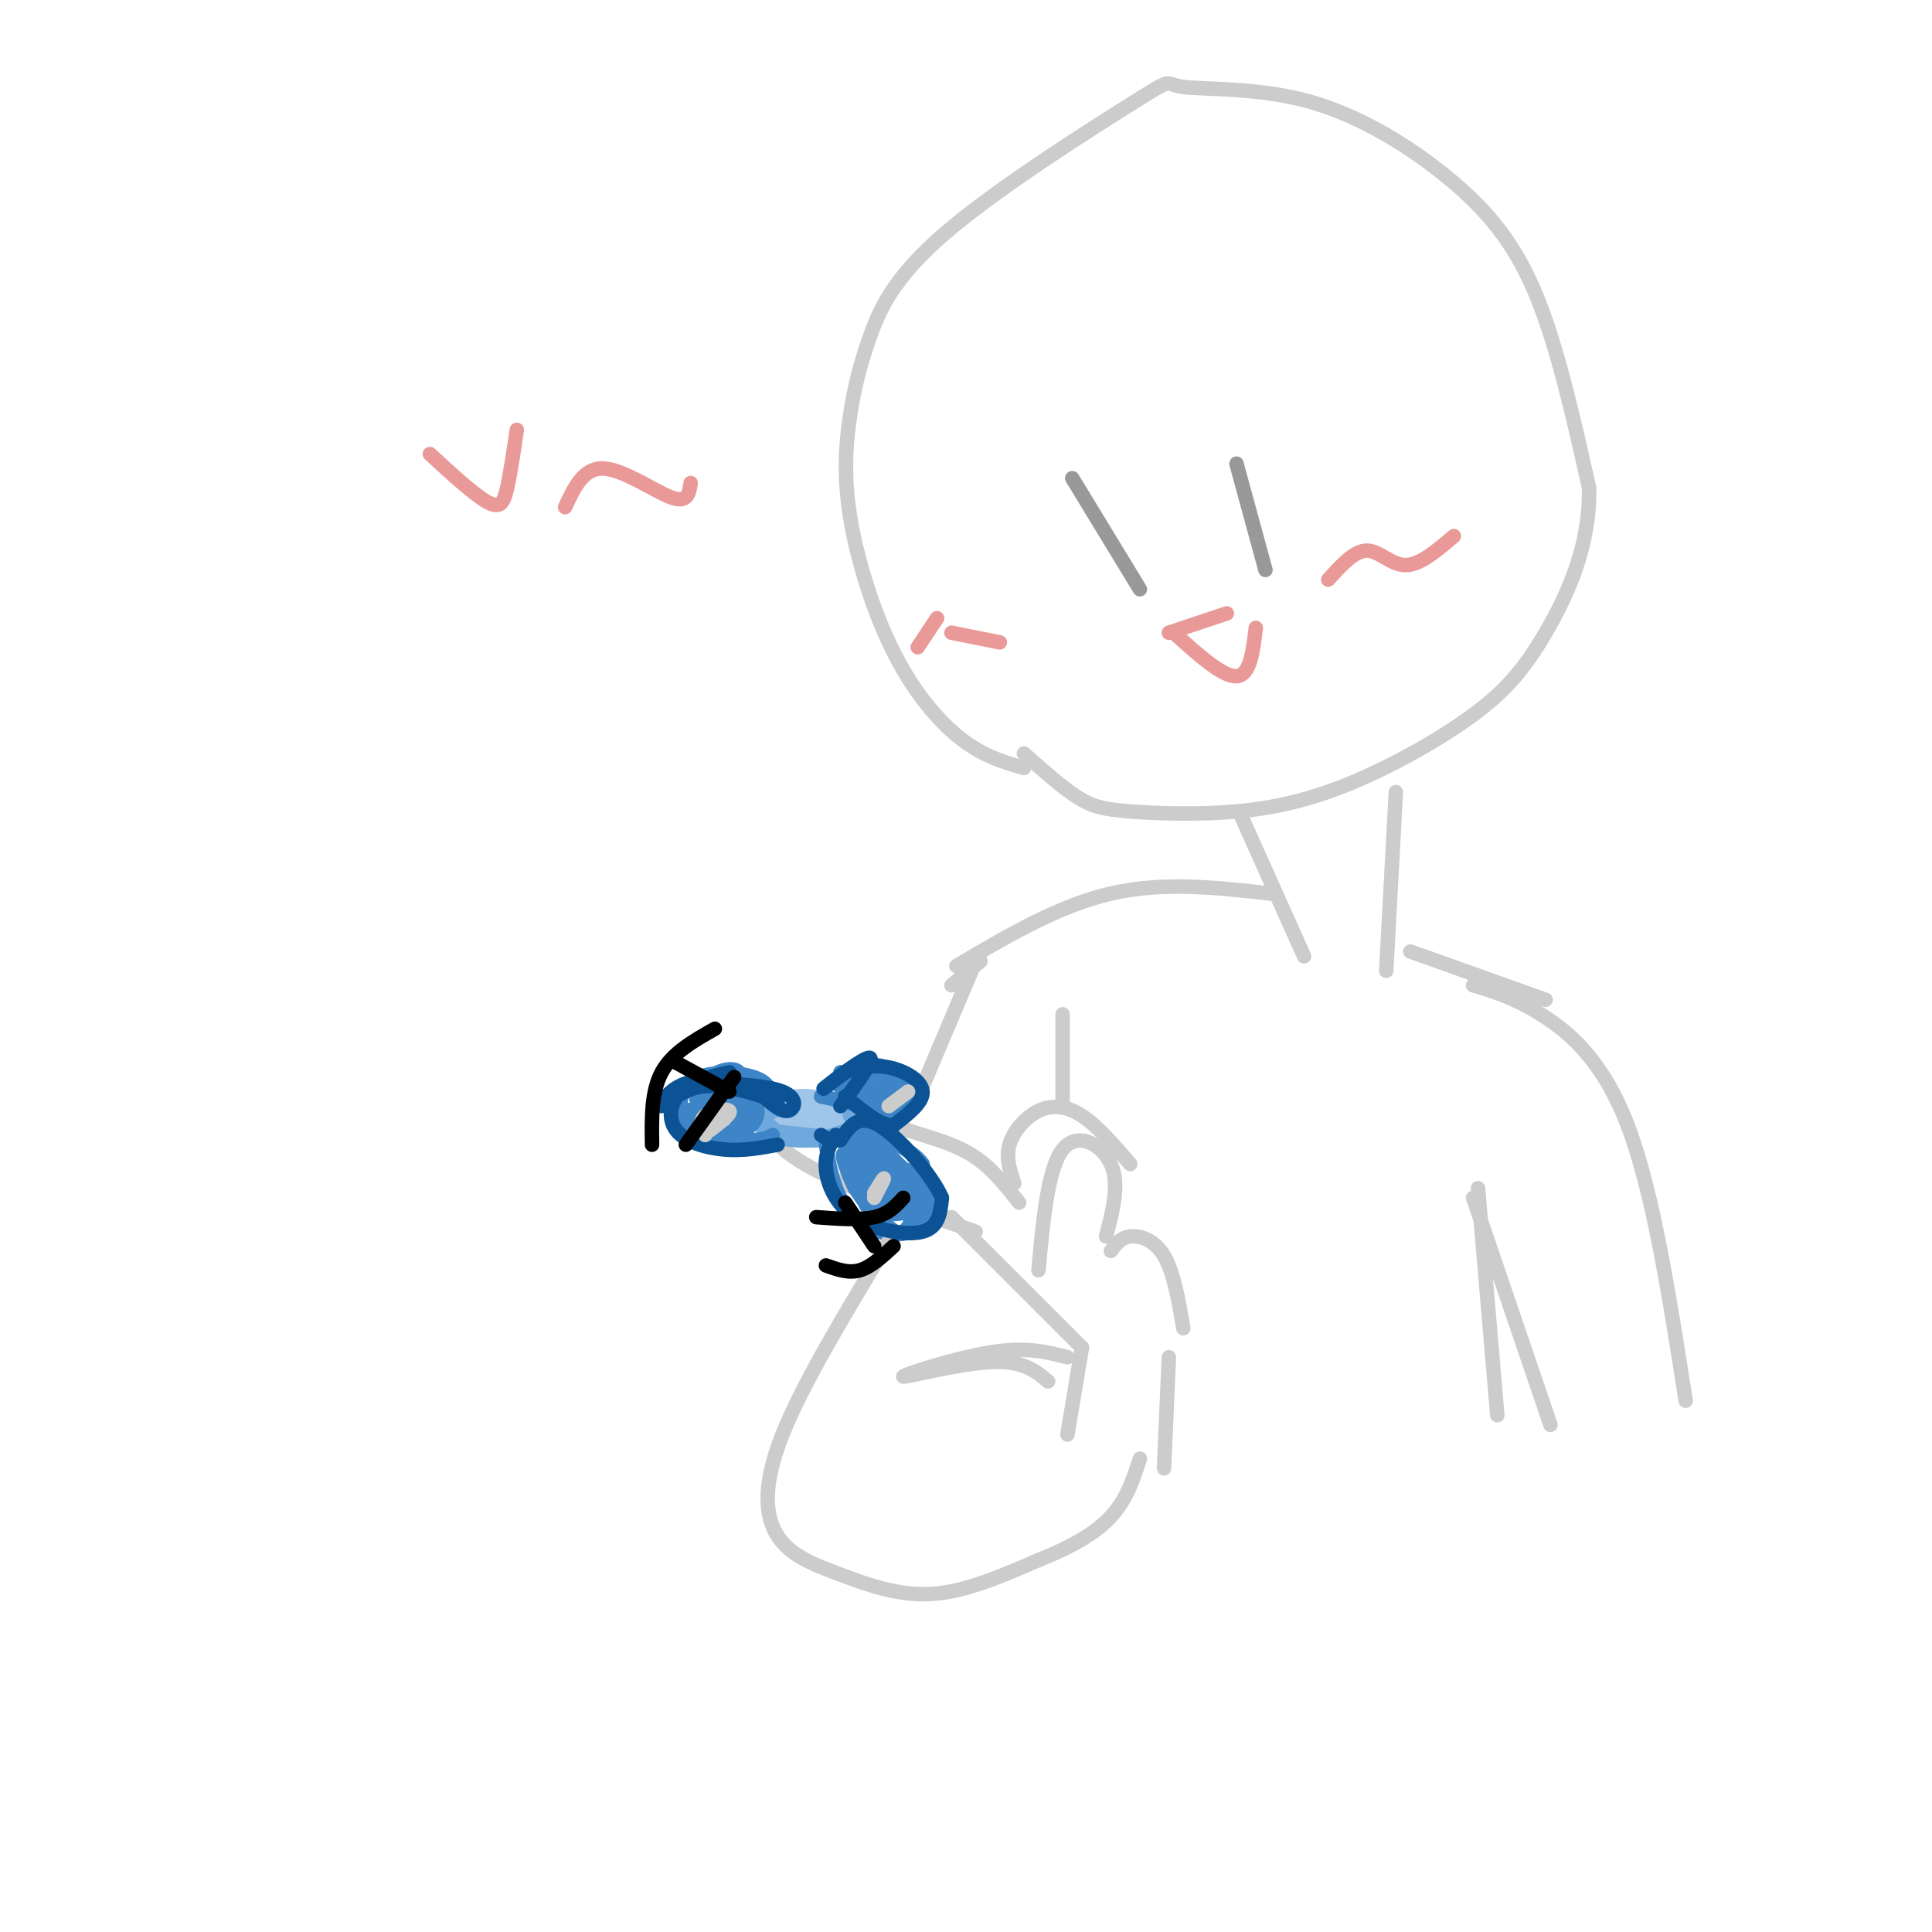 <svg viewBox='0 0 400 400' version='1.1' xmlns='http://www.w3.org/2000/svg' xmlns:xlink='http://www.w3.org/1999/xlink'><g fill='none' stroke='rgb(204,204,204)' stroke-width='3' stroke-linecap='round' stroke-linejoin='round'><path d='M212,159c-4.177,-1.202 -8.354,-2.405 -13,-6c-4.646,-3.595 -9.762,-9.583 -14,-18c-4.238,-8.417 -7.597,-19.264 -9,-28c-1.403,-8.736 -0.851,-15.363 0,-21c0.851,-5.637 2.000,-10.285 4,-16c2.000,-5.715 4.852,-12.496 16,-22c11.148,-9.504 30.593,-21.732 39,-27c8.407,-5.268 5.778,-3.577 10,-3c4.222,0.577 15.297,0.041 26,3c10.703,2.959 21.036,9.412 29,16c7.964,6.588 13.561,13.311 18,24c4.439,10.689 7.719,25.345 11,40'/><path d='M329,101c0.249,12.153 -4.630,22.536 -9,30c-4.370,7.464 -8.232,12.010 -15,17c-6.768,4.990 -16.440,10.426 -25,14c-8.560,3.574 -16.006,5.288 -24,6c-7.994,0.712 -16.537,0.422 -22,0c-5.463,-0.422 -7.847,-0.978 -11,-3c-3.153,-2.022 -7.077,-5.511 -11,-9'/><path d='M257,169c0.000,0.000 13.000,29.000 13,29'/><path d='M263,185c-11.083,-1.250 -22.167,-2.500 -33,0c-10.833,2.500 -21.417,8.750 -32,15'/><path d='M289,164c0.000,0.000 -2.000,37.000 -2,37'/><path d='M292,197c0.000,0.000 28.000,10.000 28,10'/><path d='M305,204c4.178,1.244 8.356,2.489 14,6c5.644,3.511 12.756,9.289 18,23c5.244,13.711 8.622,35.356 12,57'/><path d='M211,249c-2.955,-3.755 -5.909,-7.510 -10,-10c-4.091,-2.490 -9.317,-3.714 -13,-5c-3.683,-1.286 -5.822,-2.633 -11,-3c-5.178,-0.367 -13.394,0.247 -16,2c-2.606,1.753 0.398,4.644 4,7c3.602,2.356 7.801,4.178 12,6'/><path d='M177,246c6.167,2.500 15.583,5.750 25,9'/><path d='M215,263c0.978,-10.556 1.956,-21.111 5,-25c3.044,-3.889 8.156,-1.111 10,3c1.844,4.111 0.422,9.556 -1,15'/><path d='M230,259c1.000,-1.378 2.000,-2.756 4,-3c2.000,-0.244 5.000,0.644 7,4c2.000,3.356 3.000,9.178 4,15'/><path d='M210,245c-0.893,-2.619 -1.786,-5.238 -1,-8c0.786,-2.762 3.250,-5.667 6,-7c2.750,-1.333 5.786,-1.095 9,1c3.214,2.095 6.607,6.048 10,10'/><path d='M197,252c0.000,0.000 27.000,27.000 27,27'/><path d='M224,279c0.000,0.000 -3.000,18.000 -3,18'/><path d='M242,281c0.000,0.000 -1.000,23.000 -1,23'/></g>
<g fill='none' stroke='rgb(159,197,232)' stroke-width='3' stroke-linecap='round' stroke-linejoin='round'><path d='M160,232c0.745,-2.300 1.490,-4.600 5,-5c3.510,-0.400 9.786,1.099 9,3c-0.786,1.901 -8.635,4.204 -12,4c-3.365,-0.204 -2.247,-2.915 0,-4c2.247,-1.085 5.624,-0.542 9,0'/><path d='M171,230c2.267,0.045 3.433,0.157 4,1c0.567,0.843 0.533,2.416 -2,3c-2.533,0.584 -7.566,0.177 -10,-1c-2.434,-1.177 -2.271,-3.125 1,-3c3.271,0.125 9.649,2.321 11,3c1.351,0.679 -2.324,-0.161 -6,-1'/><path d='M169,232c-2.622,-0.333 -6.178,-0.667 -7,-1c-0.822,-0.333 1.089,-0.667 3,-1'/></g>
<g fill='none' stroke='rgb(111,168,220)' stroke-width='3' stroke-linecap='round' stroke-linejoin='round'><path d='M158,234c7.917,0.833 15.833,1.667 18,2c2.167,0.333 -1.417,0.167 -5,0'/><path d='M171,236c-3.086,0.131 -8.301,0.458 -11,-1c-2.699,-1.458 -2.880,-4.700 -2,-6c0.880,-1.300 2.823,-0.657 3,0c0.177,0.657 -1.411,1.329 -3,2'/><path d='M158,231c0.511,1.556 3.289,4.444 7,5c3.711,0.556 8.356,-1.222 13,-3'/><path d='M178,233c1.833,-0.833 -0.083,-1.417 -2,-2'/></g>
<g fill='none' stroke='rgb(61,133,198)' stroke-width='3' stroke-linecap='round' stroke-linejoin='round'><path d='M171,237c0.631,3.869 1.262,7.738 3,11c1.738,3.262 4.583,5.917 8,7c3.417,1.083 7.405,0.595 9,-2c1.595,-2.595 0.798,-7.298 0,-12'/><path d='M191,241c-2.167,-3.167 -7.583,-5.083 -13,-7'/><path d='M160,228c-0.292,-1.940 -0.583,-3.881 -4,-5c-3.417,-1.119 -9.958,-1.417 -13,1c-3.042,2.417 -2.583,7.548 0,10c2.583,2.452 7.292,2.226 12,2'/><path d='M155,236c2.833,0.167 3.917,-0.417 5,-1'/><path d='M175,223c3.867,-0.622 7.733,-1.244 10,0c2.267,1.244 2.933,4.356 2,6c-0.933,1.644 -3.467,1.822 -6,2'/><path d='M181,231c-1.500,0.000 -2.250,-1.000 -3,-2'/><path d='M178,229c-1.833,-0.667 -4.917,-1.333 -8,-2'/><path d='M174,229c1.500,-3.417 3.000,-6.833 5,-8c2.000,-1.167 4.500,-0.083 7,1'/><path d='M186,222c2.262,1.726 4.417,5.542 2,6c-2.417,0.458 -9.405,-2.440 -12,-3c-2.595,-0.560 -0.798,1.220 1,3'/><path d='M177,228c1.089,0.867 3.311,1.533 3,1c-0.311,-0.533 -3.156,-2.267 -6,-4'/><path d='M174,225c-1.000,-0.833 -0.500,-0.917 0,-1'/><path d='M174,222c3.378,-0.133 6.756,-0.267 9,1c2.244,1.267 3.356,3.933 3,5c-0.356,1.067 -2.178,0.533 -4,0'/><path d='M182,228c-0.279,-0.885 1.022,-3.099 2,-3c0.978,0.099 1.633,2.511 1,4c-0.633,1.489 -2.555,2.055 -4,0c-1.445,-2.055 -2.413,-6.730 -2,-7c0.413,-0.270 2.206,3.865 4,8'/><path d='M183,251c-4.000,-7.311 -8.000,-14.622 -8,-14c0.000,0.622 4.000,9.178 5,12c1.000,2.822 -1.000,-0.089 -3,-3'/><path d='M177,246c-1.399,-2.743 -3.398,-8.101 -2,-7c1.398,1.101 6.192,8.663 6,8c-0.192,-0.663 -5.371,-9.549 -4,-9c1.371,0.549 9.292,10.532 10,11c0.708,0.468 -5.798,-8.581 -7,-11c-1.202,-2.419 2.899,1.790 7,6'/><path d='M187,244c1.848,2.592 2.967,6.071 1,4c-1.967,-2.071 -7.019,-9.693 -6,-10c1.019,-0.307 8.108,6.701 9,9c0.892,2.299 -4.414,-0.112 -6,-2c-1.586,-1.888 0.547,-3.254 2,-3c1.453,0.254 2.227,2.127 3,4'/><path d='M190,246c0.809,1.703 1.330,3.962 -1,3c-2.330,-0.962 -7.512,-5.144 -8,-6c-0.488,-0.856 3.718,1.612 5,3c1.282,1.388 -0.359,1.694 -2,2'/><path d='M184,248c-1.695,-0.794 -4.931,-3.778 -6,-6c-1.069,-2.222 0.031,-3.680 3,-2c2.969,1.680 7.807,6.499 8,9c0.193,2.501 -4.261,2.684 -7,2c-2.739,-0.684 -3.765,-2.235 -2,-3c1.765,-0.765 6.321,-0.744 8,1c1.679,1.744 0.480,5.213 -1,6c-1.480,0.787 -3.240,-1.106 -5,-3'/><path d='M182,252c-2.000,-3.167 -4.500,-9.583 -7,-16'/><path d='M175,236c-0.667,-2.667 1.167,-1.333 3,0'/><path d='M153,231c-2.357,-1.321 -4.714,-2.642 -6,-4c-1.286,-1.358 -1.500,-2.754 0,-4c1.500,-1.246 4.713,-2.342 6,-1c1.287,1.342 0.647,5.120 -1,7c-1.647,1.880 -4.300,1.860 -6,0c-1.700,-1.860 -2.445,-5.560 0,-6c2.445,-0.440 8.081,2.382 10,5c1.919,2.618 0.120,5.034 -2,6c-2.120,0.966 -4.560,0.483 -7,0'/><path d='M147,234c-3.231,-0.959 -7.808,-3.358 -6,-4c1.808,-0.642 10.002,0.471 12,2c1.998,1.529 -2.200,3.473 -5,2c-2.800,-1.473 -4.203,-6.361 -4,-9c0.203,-2.639 2.013,-3.027 5,-1c2.987,2.027 7.150,6.469 7,8c-0.150,1.531 -4.614,0.152 -6,-2c-1.386,-2.152 0.307,-5.076 2,-8'/><path d='M152,222c0.833,-0.167 1.917,3.417 3,7'/></g>
<g fill='none' stroke='rgb(153,153,153)' stroke-width='3' stroke-linecap='round' stroke-linejoin='round'><path d='M256,96c0.000,0.000 6.000,22.000 6,22'/><path d='M222,99c0.000,0.000 14.000,23.000 14,23'/></g>
<g fill='none' stroke='rgb(234,153,153)' stroke-width='3' stroke-linecap='round' stroke-linejoin='round'><path d='M242,131c0.000,0.000 12.000,-4.000 12,-4'/><path d='M243,131c5.083,4.583 10.167,9.167 13,9c2.833,-0.167 3.417,-5.083 4,-10'/><path d='M275,120c2.711,-3.000 5.422,-6.000 8,-6c2.578,0.000 5.022,3.000 8,3c2.978,-0.000 6.489,-3.000 10,-6'/><path d='M190,134c0.000,0.000 4.000,-6.000 4,-6'/><path d='M197,131c0.000,0.000 10.000,2.000 10,2'/></g>
<g fill='none' stroke='rgb(204,204,204)' stroke-width='3' stroke-linecap='round' stroke-linejoin='round'><path d='M203,199c0.000,0.000 -6.000,5.000 -6,5'/><path d='M220,210c0.000,0.000 0.000,19.000 0,19'/><path d='M306,246c0.000,0.000 4.000,47.000 4,47'/><path d='M305,248c0.000,0.000 16.000,47.000 16,47'/><path d='M202,199c0.000,0.000 -11.000,26.000 -11,26'/><path d='M184,257c-8.907,14.727 -17.815,29.455 -22,40c-4.185,10.545 -3.648,16.909 -1,21c2.648,4.091 7.405,5.909 13,8c5.595,2.091 12.027,4.455 19,4c6.973,-0.455 14.486,-3.727 22,-7'/><path d='M215,323c6.489,-2.556 11.711,-5.444 15,-9c3.289,-3.556 4.644,-7.778 6,-12'/><path d='M217,286c-2.595,-2.185 -5.190,-4.369 -12,-4c-6.810,0.369 -17.833,3.292 -18,3c-0.167,-0.292 10.524,-3.798 18,-5c7.476,-1.202 11.738,-0.101 16,1'/></g>
<g fill='none' stroke='rgb(11,83,148)' stroke-width='3' stroke-linecap='round' stroke-linejoin='round'><path d='M157,226c2.222,2.089 4.444,4.178 6,4c1.556,-0.178 2.444,-2.622 -1,-4c-3.444,-1.378 -11.222,-1.689 -19,-2'/><path d='M143,224c-4.583,1.095 -6.542,4.833 -6,5c0.542,0.167 3.583,-3.238 8,-4c4.417,-0.762 10.208,1.119 16,3'/><path d='M174,229c3.622,-4.956 7.244,-9.911 6,-10c-1.244,-0.089 -7.356,4.689 -9,6c-1.644,1.311 1.178,-0.844 4,-3'/><path d='M175,222c2.167,-0.905 5.583,-1.667 9,-1c3.417,0.667 6.833,2.762 7,5c0.167,2.238 -2.917,4.619 -6,7'/><path d='M185,233c-2.667,0.167 -6.333,-2.917 -10,-6'/><path d='M161,237c-3.548,0.661 -7.095,1.321 -11,1c-3.905,-0.321 -8.167,-1.625 -10,-4c-1.833,-2.375 -1.238,-5.821 1,-8c2.238,-2.179 6.119,-3.089 10,-4'/><path d='M173,235c-1.131,1.958 -2.262,3.917 -2,7c0.262,3.083 1.917,7.292 6,10c4.083,2.708 10.595,3.917 14,3c3.405,-0.917 3.702,-3.958 4,-7'/><path d='M195,248c-1.911,-4.556 -8.689,-12.444 -13,-15c-4.311,-2.556 -6.156,0.222 -8,3'/><path d='M174,236c-2.000,0.333 -3.000,-0.333 -4,-1'/></g>
<g fill='none' stroke='rgb(204,204,204)' stroke-width='3' stroke-linecap='round' stroke-linejoin='round'><path d='M146,235c-0.644,-1.489 -1.289,-2.978 0,-4c1.289,-1.022 4.511,-1.578 5,-1c0.489,0.578 -1.756,2.289 -4,4'/><path d='M181,247c1.000,-1.583 2.000,-3.167 2,-3c0.000,0.167 -1.000,2.083 -2,4'/><path d='M184,229c0.000,0.000 4.000,-3.000 4,-3'/></g>
<g fill='none' stroke='rgb(234,153,153)' stroke-width='3' stroke-linecap='round' stroke-linejoin='round'><path d='M89,94c4.667,4.289 9.333,8.578 12,10c2.667,1.422 3.333,-0.022 4,-3c0.667,-2.978 1.333,-7.489 2,-12'/><path d='M117,105c1.911,-4.111 3.822,-8.222 8,-8c4.178,0.222 10.622,4.778 14,6c3.378,1.222 3.689,-0.889 4,-3'/></g>
<g fill='none' stroke='rgb(0,0,0)' stroke-width='3' stroke-linecap='round' stroke-linejoin='round'><path d='M135,237c-0.083,-5.500 -0.167,-11.000 2,-15c2.167,-4.000 6.583,-6.500 11,-9'/><path d='M142,237c0.000,0.000 10.000,-14.000 10,-14'/><path d='M140,220c0.000,0.000 11.000,6.000 11,6'/><path d='M169,252c4.500,0.333 9.000,0.667 12,0c3.000,-0.667 4.500,-2.333 6,-4'/><path d='M171,262c2.333,0.833 4.667,1.667 7,1c2.333,-0.667 4.667,-2.833 7,-5'/><path d='M175,249c0.000,0.000 6.000,9.000 6,9'/></g>
</svg>
